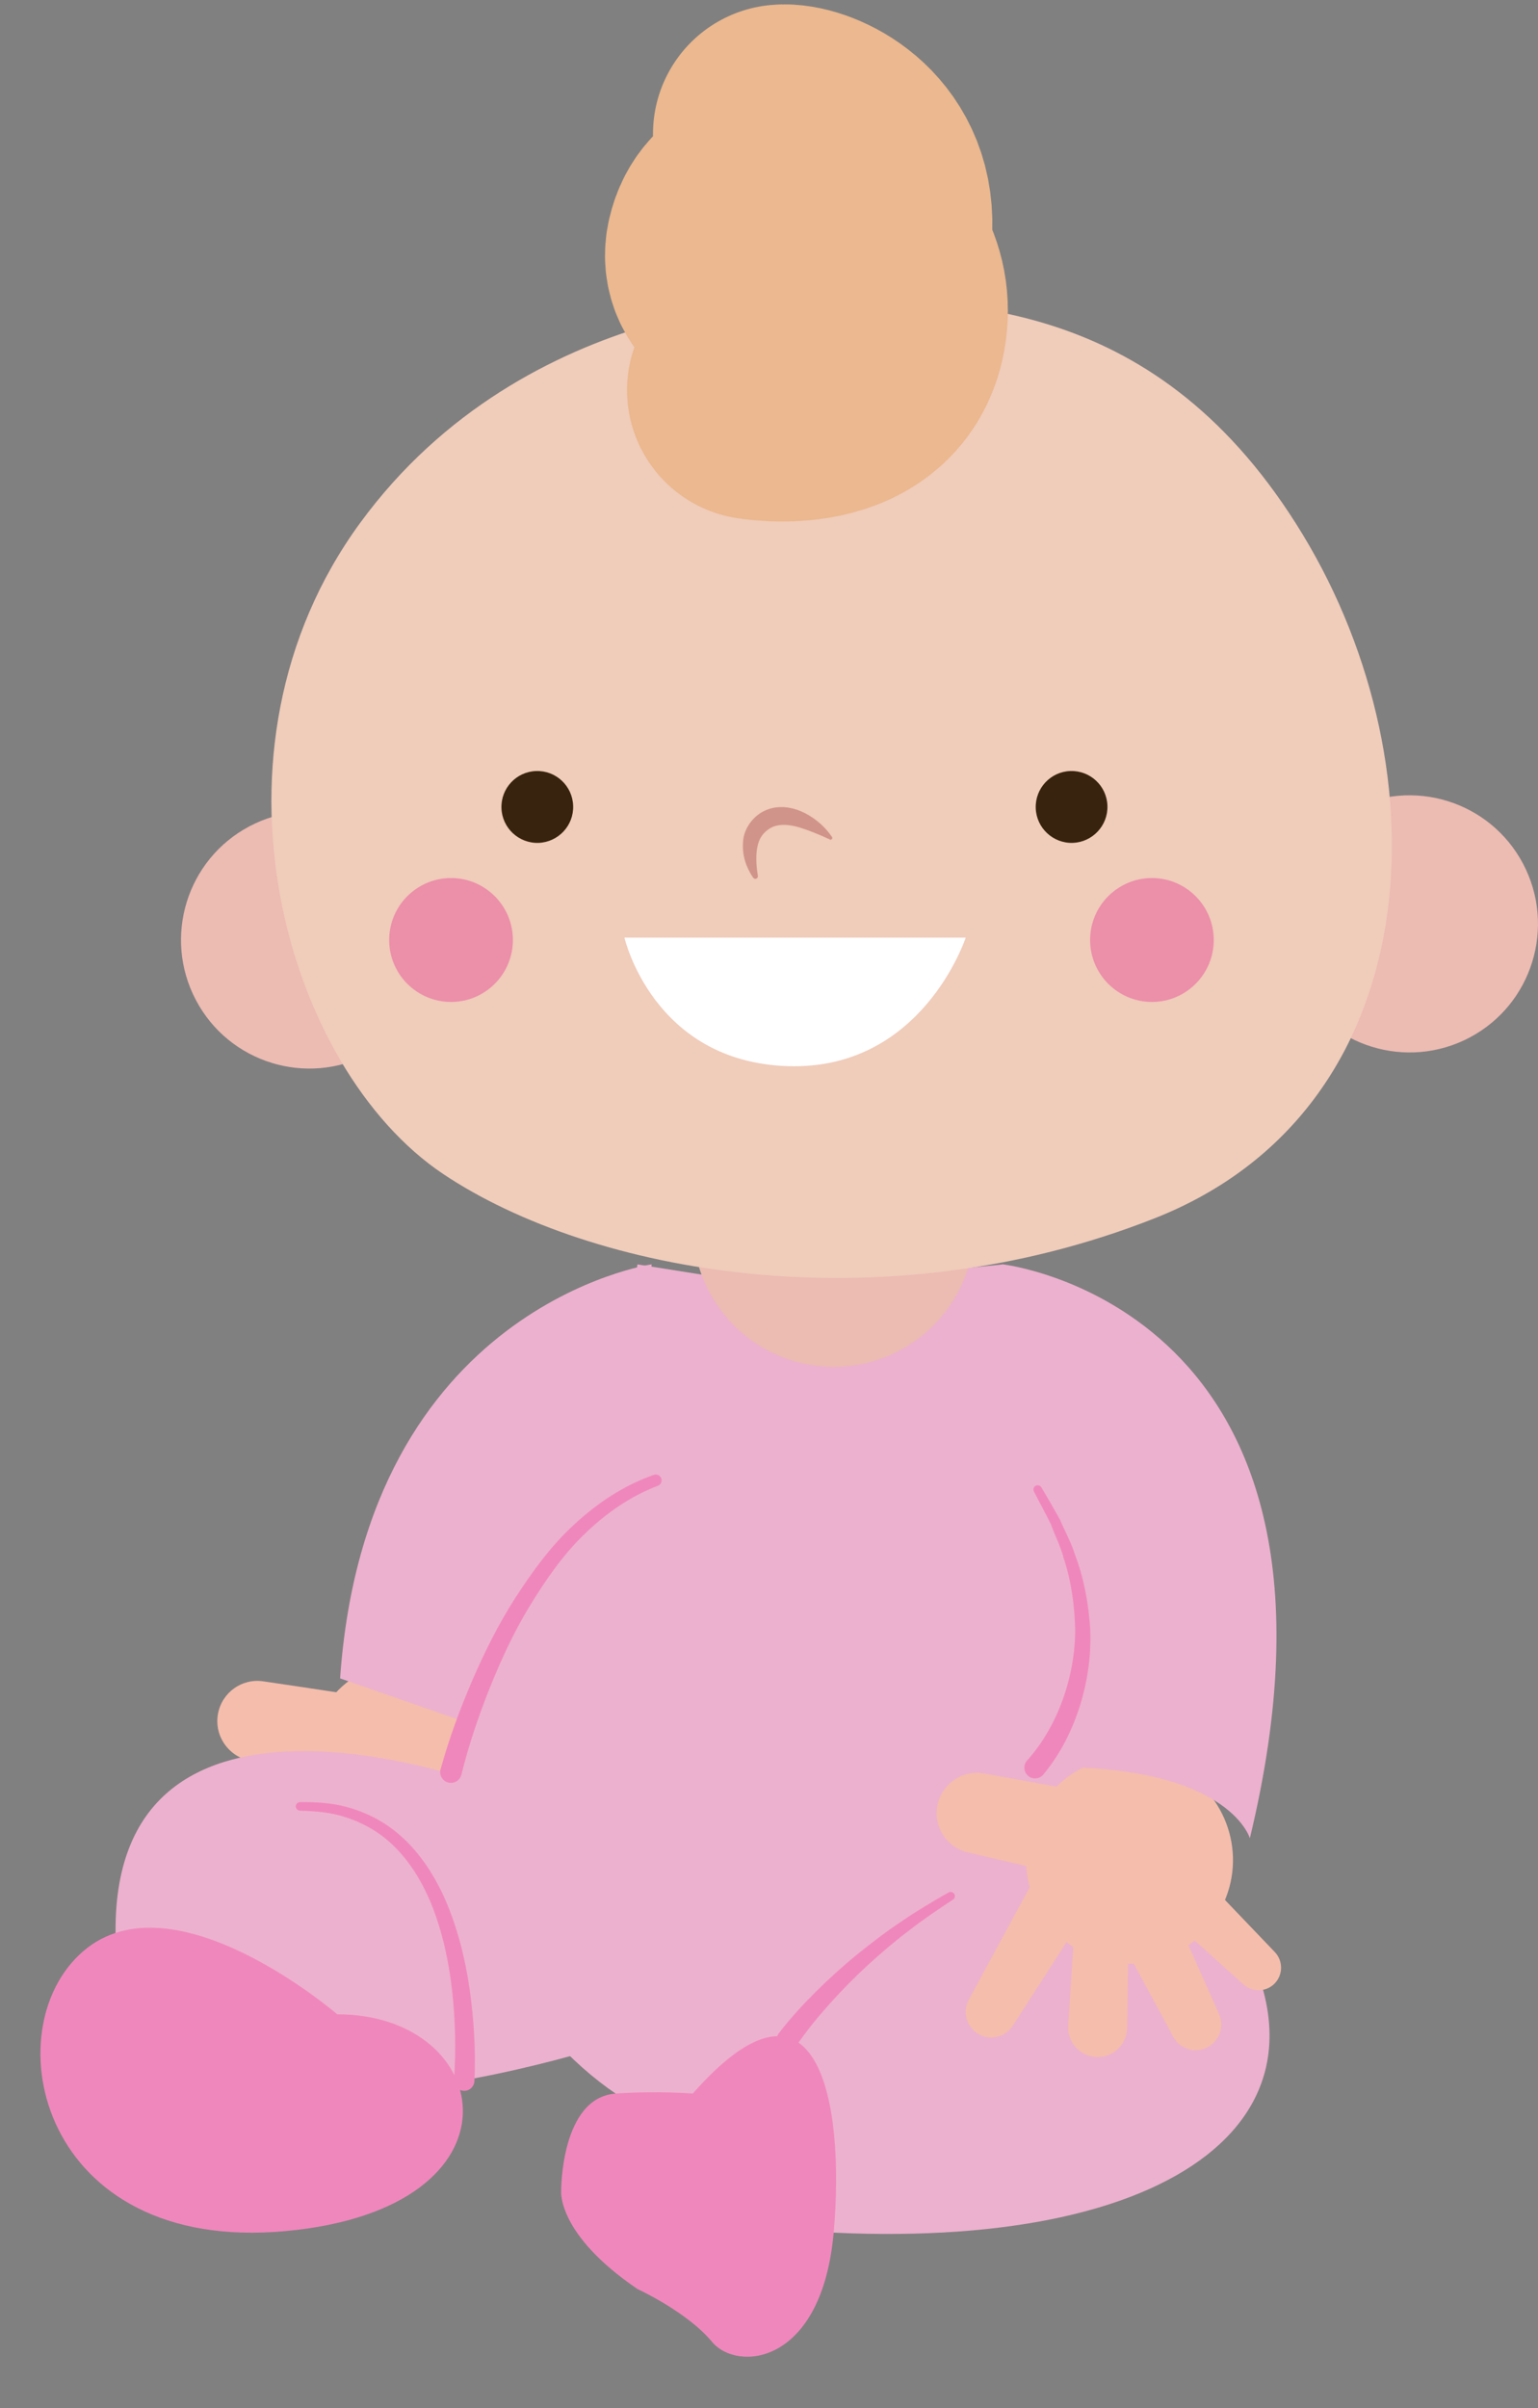 <?xml version="1.0" encoding="UTF-8"?> <svg xmlns="http://www.w3.org/2000/svg" width="23" height="36" viewBox="0 0 23 36" fill="none"><rect x="0" y="0" width="23" height="36" fill="#808080" stroke="none"/><path d="M5.495 27.766C6.269 28.13 7.19 27.798 7.554 27.023C7.918 26.248 7.586 25.326 6.812 24.961C6.038 24.597 5.117 24.93 4.753 25.704C4.389 26.479 4.721 27.402 5.495 27.766Z" fill="#F5BDAC"></path><path d="M5.952 25.452C5.786 25.411 4.647 25.24 3.937 25.136C3.618 25.088 3.319 25.302 3.26 25.621C3.2 25.944 3.41 26.255 3.732 26.321L5.387 26.656L5.952 25.452Z" fill="#F5BDAC"></path><path d="M5.098 25.971L3.813 28.522C3.723 28.701 3.786 28.919 3.958 29.023C4.139 29.132 4.374 29.074 4.484 28.892L5.867 26.592L5.099 25.971H5.098Z" fill="#F5BDAC"></path><path d="M5.455 26.511L6.883 28.984C6.983 29.157 7.201 29.224 7.381 29.137C7.572 29.045 7.651 28.816 7.56 28.625L6.395 26.207L5.455 26.511Z" fill="#F5BDAC"></path><path d="M5.995 26.546L7.912 28.172C8.046 28.286 8.246 28.277 8.37 28.151C8.501 28.018 8.499 27.804 8.366 27.674L6.684 26.015L5.995 26.546Z" fill="#F5BDAC"></path><path d="M5.387 26.656L5.31 28.864C5.303 29.099 5.479 29.299 5.712 29.32C5.973 29.344 6.198 29.136 6.193 28.872L6.153 26.363L5.387 26.655V26.656Z" fill="#F5BDAC"></path><path d="M9.745 18.902C9.745 18.902 5.475 19.521 5.086 25.092L9.146 26.504L9.745 18.902H9.745Z" fill="#ECB1CE"></path><path d="M11.662 19.241L9.533 18.903L8.957 22.642C8.957 22.642 5.158 25.509 7.518 29.444C9.878 33.379 13.662 31.776 13.662 31.776C13.662 31.776 21.663 21.334 14.995 18.903L11.662 19.241Z" fill="#ECB1CE"></path><path d="M12.468 20.435C11.304 20.435 10.361 19.491 10.361 18.325V17.492H14.575V18.325C14.575 19.491 13.632 20.435 12.468 20.435H12.468Z" fill="#ECBBB2"></path><path d="M19.383 14.711C18.888 13.772 19.245 12.609 20.182 12.113C21.12 11.617 22.281 11.975 22.777 12.913C23.272 13.852 22.915 15.015 21.978 15.511C21.04 16.007 19.879 15.649 19.383 14.711Z" fill="#ECBBB2"></path><path d="M2.93 14.952C2.434 14.013 2.792 12.85 3.729 12.354C4.666 11.858 5.828 12.216 6.323 13.154C6.819 14.093 6.461 15.256 5.524 15.752C4.587 16.248 3.425 15.89 2.93 14.952Z" fill="#ECBBB2"></path><path d="M12.059 4.484C14.361 4.456 17.336 4.452 19.484 7.995C21.632 11.539 21.377 16.589 17.271 18.212C13.165 19.834 8.84 19.03 6.63 17.553C4.268 15.975 2.888 11.236 5.384 7.82C7.881 4.404 12.059 4.484 12.059 4.484Z" fill="#F0CCBA"></path><path d="M7.246 26.682C7.246 26.682 1.695 24.606 1.728 28.892C1.761 33.179 9.533 30.433 9.533 30.433L7.246 26.682Z" fill="#ECB1CE"></path><path d="M5.043 30.114C5.043 30.114 2.597 28.004 1.243 29.172C-0.112 30.34 0.597 33.694 4.268 33.355C7.94 33.016 7.413 30.114 5.043 30.114Z" fill="#F087BC"></path><path d="M11.778 30.49C11.778 30.49 16.143 25.442 18.25 28.456C20.357 31.47 17.784 33.627 12.467 33.378L11.778 30.49Z" fill="#ECB1CE"></path><path d="M16.192 29.19C16.954 29.577 17.885 29.272 18.271 28.509C18.658 27.745 18.353 26.813 17.591 26.427C16.829 26.039 15.898 26.345 15.511 27.107C15.125 27.87 15.43 28.803 16.192 29.19Z" fill="#F5BDAC"></path><path d="M16.718 26.89C16.553 26.844 15.419 26.64 14.713 26.513C14.395 26.457 14.09 26.662 14.021 26.979C13.951 27.3 14.152 27.618 14.472 27.693L16.116 28.078L16.718 26.891V26.89Z" fill="#F5BDAC"></path><path d="M15.848 27.383L14.488 29.895C14.392 30.071 14.449 30.291 14.617 30.4C14.795 30.514 15.032 30.462 15.146 30.285L16.597 28.028L15.848 27.383Z" fill="#F5BDAC"></path><path d="M16.189 27.934L17.544 30.449C17.639 30.626 17.853 30.699 18.037 30.617C18.23 30.53 18.317 30.303 18.231 30.11L17.138 27.659L16.189 27.934Z" fill="#F5BDAC"></path><path d="M16.728 27.986L18.595 29.668C18.726 29.786 18.927 29.783 19.054 29.661C19.188 29.532 19.193 29.318 19.064 29.183L17.431 27.476L16.727 27.986H16.728Z" fill="#F5BDAC"></path><path d="M16.116 28.078L15.974 30.283C15.959 30.517 16.129 30.722 16.362 30.75C16.622 30.782 16.852 30.58 16.857 30.318L16.891 27.808L16.116 28.078Z" fill="#F5BDAC"></path><path d="M14.995 18.902C14.995 18.902 20.605 19.543 18.691 27.482C18.691 27.482 18.371 26.342 15.488 26.419C15.488 26.419 17.288 24.861 15.307 21.936L14.995 18.903V18.902Z" fill="#ECB1CE"></path><path d="M6.589 26.45C6.715 25.992 6.876 25.559 7.06 25.129C7.245 24.702 7.453 24.283 7.706 23.889C7.96 23.498 8.235 23.114 8.583 22.795C8.928 22.474 9.328 22.206 9.779 22.049C9.824 22.034 9.873 22.057 9.889 22.103C9.904 22.147 9.882 22.196 9.838 22.212L9.834 22.214C9.418 22.372 9.049 22.633 8.729 22.946C8.407 23.258 8.151 23.635 7.916 24.019C7.682 24.405 7.491 24.818 7.322 25.239C7.155 25.659 7.007 26.095 6.901 26.527L6.899 26.532C6.878 26.618 6.79 26.671 6.705 26.649C6.618 26.628 6.566 26.54 6.587 26.454C6.587 26.454 6.587 26.451 6.588 26.45L6.589 26.45Z" fill="#F087BC"></path><path d="M6.79 31.087C6.821 30.655 6.81 30.204 6.762 29.767C6.713 29.327 6.619 28.893 6.459 28.486C6.296 28.083 6.056 27.704 5.711 27.444C5.539 27.316 5.342 27.22 5.136 27.157C4.928 27.093 4.708 27.076 4.489 27.069H4.485C4.45 27.068 4.422 27.039 4.423 27.004C4.424 26.97 4.452 26.943 4.486 26.942C4.716 26.94 4.949 26.951 5.175 27.012C5.401 27.072 5.618 27.169 5.812 27.304C6.2 27.576 6.473 27.979 6.659 28.401C6.843 28.827 6.956 29.278 7.022 29.732C7.087 30.189 7.115 30.642 7.095 31.11C7.092 31.195 7.021 31.261 6.936 31.258C6.851 31.255 6.785 31.183 6.788 31.098C6.788 31.096 6.788 31.095 6.788 31.093V31.086L6.79 31.087Z" fill="#F087BC"></path><path d="M15.37 26.308C15.59 26.063 15.775 25.739 15.893 25.409C16.013 25.076 16.078 24.721 16.079 24.363C16.07 24.006 16.023 23.646 15.909 23.301C15.864 23.125 15.779 22.962 15.717 22.791C15.638 22.627 15.548 22.467 15.465 22.304L15.462 22.298C15.446 22.267 15.458 22.228 15.489 22.212C15.52 22.196 15.557 22.208 15.574 22.237C15.667 22.399 15.765 22.559 15.854 22.725C15.927 22.898 16.021 23.063 16.076 23.244C16.211 23.598 16.279 23.977 16.304 24.358C16.32 24.742 16.266 25.128 16.151 25.497C16.033 25.867 15.865 26.211 15.604 26.528C15.547 26.597 15.446 26.607 15.377 26.551C15.309 26.494 15.299 26.392 15.355 26.324C15.357 26.322 15.358 26.321 15.359 26.319L15.37 26.308H15.37Z" fill="#F087BC"></path><path d="M11.645 30.4C11.822 30.168 12.008 29.969 12.205 29.772C12.402 29.577 12.607 29.391 12.821 29.217C13.036 29.044 13.254 28.876 13.483 28.724C13.71 28.568 13.947 28.428 14.185 28.293C14.215 28.275 14.254 28.286 14.271 28.317C14.288 28.346 14.279 28.383 14.251 28.401H14.249C14.023 28.549 13.799 28.701 13.586 28.867C13.371 29.029 13.167 29.206 12.968 29.387C12.77 29.569 12.582 29.762 12.403 29.961C12.226 30.159 12.053 30.371 11.911 30.582L11.907 30.587C11.857 30.661 11.757 30.68 11.684 30.631C11.61 30.581 11.591 30.481 11.64 30.407C11.641 30.404 11.644 30.401 11.645 30.399V30.4Z" fill="#F087BC"></path><path d="M8.392 32.752C8.392 32.752 8.323 33.398 9.533 34.221C9.533 34.221 10.274 34.56 10.649 35.012C11.026 35.464 12.29 35.361 12.467 33.378C12.643 31.395 12.22 29.189 10.36 31.299C10.36 31.299 9.829 31.255 9.207 31.299C8.385 31.358 8.392 32.752 8.392 32.752Z" fill="#F087BC"></path><path d="M7.499 12.082C7.489 11.785 7.721 11.537 8.017 11.527C8.313 11.517 8.561 11.749 8.571 12.045C8.582 12.342 8.349 12.59 8.053 12.601C7.757 12.61 7.509 12.378 7.499 12.082Z" fill="#37230E"></path><path d="M15.489 12.082C15.479 11.785 15.711 11.537 16.006 11.527C16.303 11.517 16.551 11.749 16.561 12.045C16.571 12.342 16.338 12.59 16.043 12.601C15.747 12.61 15.499 12.378 15.489 12.082Z" fill="#37230E"></path><path d="M12.408 12.549C12.255 12.478 12.102 12.416 11.958 12.371C11.812 12.327 11.673 12.317 11.564 12.358C11.453 12.407 11.366 12.496 11.333 12.631C11.299 12.764 11.306 12.929 11.333 13.089V13.093C11.337 13.114 11.323 13.134 11.302 13.138C11.286 13.141 11.271 13.133 11.263 13.122C11.163 12.973 11.098 12.798 11.111 12.598C11.117 12.395 11.262 12.189 11.461 12.109C11.669 12.024 11.884 12.077 12.043 12.159C12.207 12.245 12.34 12.365 12.441 12.511C12.45 12.523 12.447 12.54 12.435 12.549C12.427 12.555 12.417 12.555 12.409 12.551H12.407L12.408 12.549Z" fill="#D0948B"></path><path d="M9.337 14.017H14.442C14.442 14.017 13.794 16.005 11.779 15.939C9.763 15.873 9.338 14.017 9.338 14.017H9.337Z" fill="white"></path><path d="M11.312 5.833C11.312 5.833 12.999 6.136 13.131 4.771C13.264 3.406 11.256 2.573 10.996 3.705C10.793 4.584 12.935 4.697 12.905 3.311C12.883 2.306 11.972 1.974 11.7 2.002" stroke="#EBB88F" stroke-width="3.87" stroke-linecap="round" stroke-linejoin="round"></path><path d="M6.745 14.979C7.256 14.979 7.67 14.564 7.67 14.053C7.67 13.542 7.256 13.127 6.745 13.127C6.234 13.127 5.82 13.542 5.82 14.053C5.82 14.564 6.234 14.979 6.745 14.979Z" fill="#EC8FA9"></path><path d="M17.227 14.979C17.737 14.979 18.151 14.564 18.151 14.053C18.151 13.542 17.737 13.127 17.227 13.127C16.716 13.127 16.302 13.542 16.302 14.053C16.302 14.564 16.716 14.979 17.227 14.979Z" fill="#EC8FA9"></path></svg> 